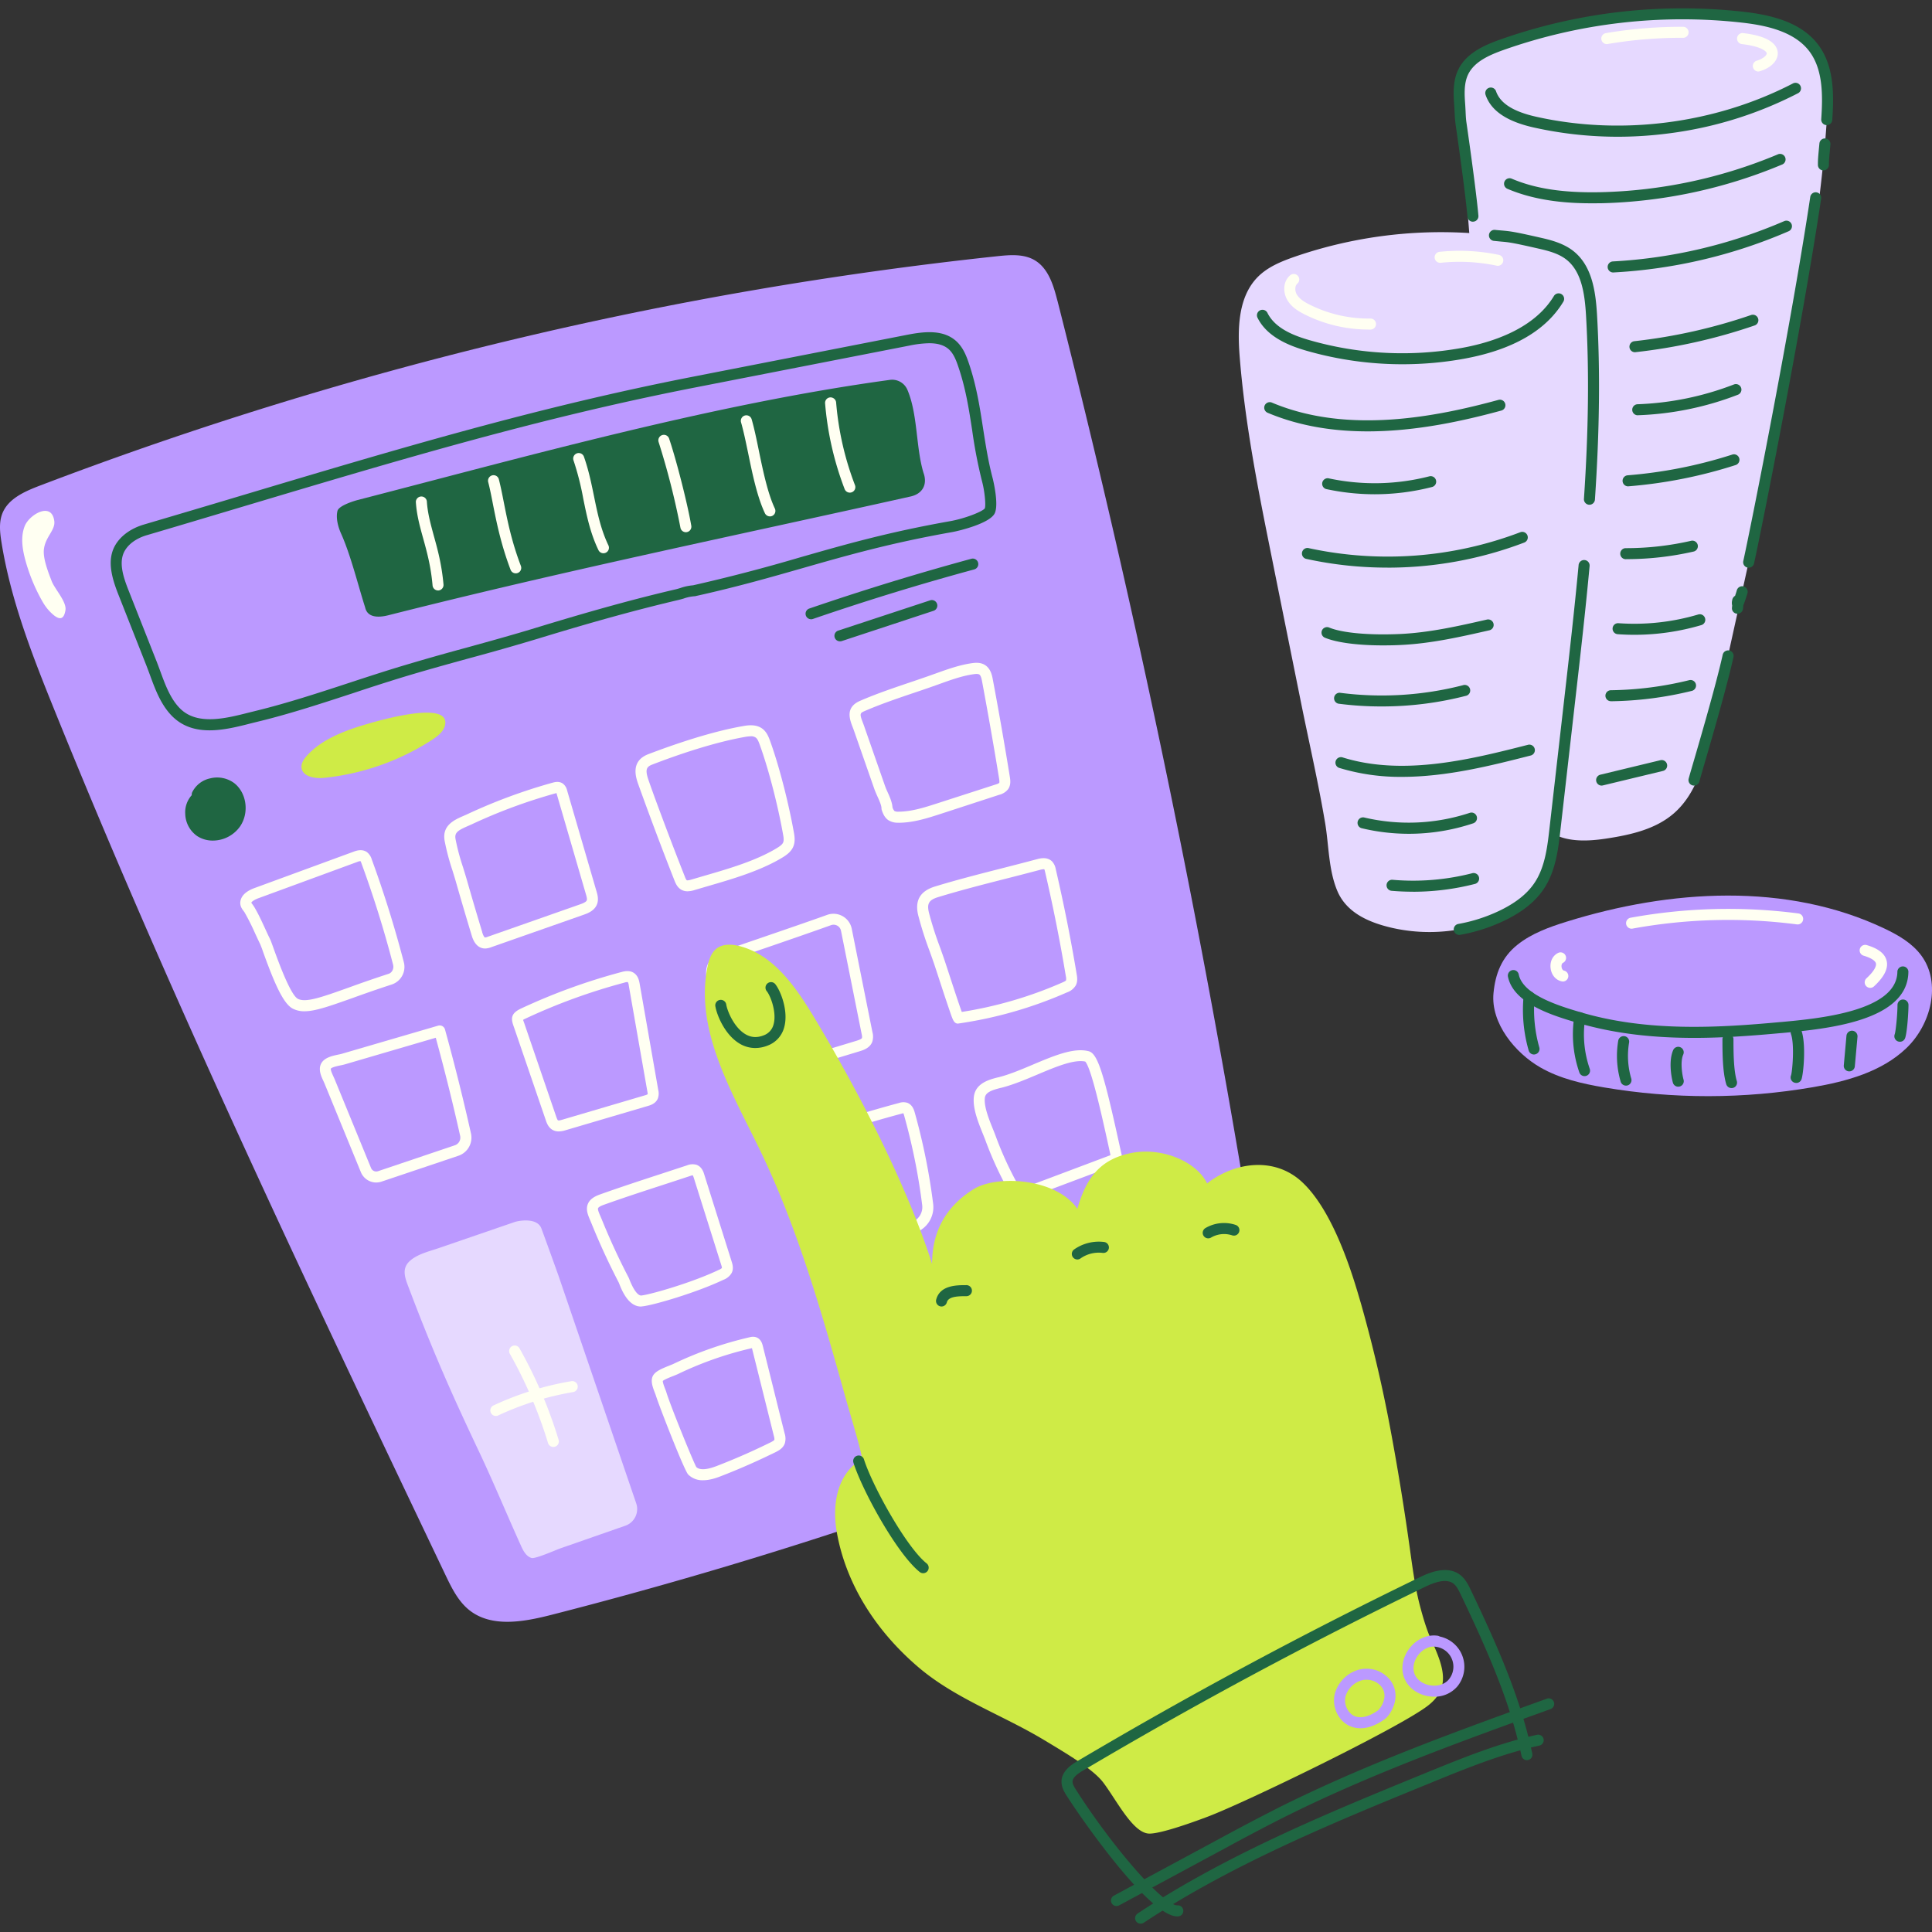 <?xml version="1.0" encoding="UTF-8"?>
<svg xmlns="http://www.w3.org/2000/svg" width="58" height="58" fill="none">
  <rect width="100%" height="100%" fill="#333333" stroke="none"/>
  <path d="M43.824 3.172c-.025-.342-.045-.704.104-1.011.21-.437.7-.655 1.158-.817a16.246 16.246 0 017.21-.831c.8.09 1.672.285 2.157.929.448.595.44 1.407.39 2.149-.256 3.8-1.079 7.538-1.9 11.258l-1.566 7.104c-.198.9-.434 1.866-1.132 2.469-.548.474-1.291.64-2.007.75-.676.105-1.48.125-1.917-.4-.225-.27-.3-.632-.363-.977a50.877 50.877 0 01-.751-6.274c-.035-.616.02-1.291-.137-1.892-.112-.428-.292-.796-.337-1.245-.072-.715-.129-1.432-.191-2.148a558.31 558.31 0 01-.68-8.527l-.038-.537z" fill="#E6D9FF"></path>
  <path d="M31.744 9.027c-.118-.465-.273-.977-.687-1.218-.328-.19-.734-.158-1.112-.118a114.995 114.995 0 00-28.763 6.893c-.441.17-.932.384-1.109.824-.11.273-.075.58-.029.87.277 1.732.92 3.383 1.579 5.01 3.563 8.816 7.657 17.406 11.748 25.99.188.393.387.801.73 1.069.668.52 1.624.343 2.444.134a135.994 135.994 0 0010.61-3.178 134.792 134.792 0 007.775-2.95c.703-.292 1.433-.56 2.105-.92.417-.224.793-.522.917-1 .178-.688-.071-1.489-.18-2.172a331.798 331.798 0 00-1.987-11.23 327.976 327.976 0 00-4.04-18.005z" fill="#B9F"></path>
  <path d="M6.291 21.925c-.398 0-.781-.099-1.096-.399-.355-.339-.533-.825-.69-1.253-.037-.1-.072-.195-.109-.29l-.841-2.131c-.204-.515-.355-1.053-.086-1.5.168-.277.47-.492.848-.604.99-.292 1.958-.579 2.896-.86 4.79-1.432 8.926-2.668 13.595-3.58l6.431-1.258c.538-.105 1.09-.154 1.472.195.225.207.32.496.398.73.214.652.31 1.28.404 1.888.077.492.155 1 .295 1.523 0 .007.184.742.056 1.02-.14.305-1.065.53-1.287.569-1.844.327-3.116.69-4.463 1.075-.978.28-1.99.57-3.25.849a1.21 1.21 0 00-.338.069c-.054.016-.11.032-.166.045-1.232.29-2.53.646-4.21 1.16a73.07 73.07 0 01-2.058.587c-.69.19-1.406.387-2.115.605-.452.14-.916.29-1.365.44-.939.307-1.909.626-2.866.858l-.202.05c-.39.1-.83.212-1.253.212zm21.606-11.621a3.2 3.2 0 00-.597.071l-6.43 1.257c-4.653.91-8.783 2.143-13.564 3.572-.937.28-1.903.57-2.896.862-.173.05-.49.178-.658.458-.205.339-.051.8.11 1.206l.842 2.133c.038.097.075.198.111.296.152.414.31.842.609 1.128.515.492 1.36.279 2.039.107l.206-.051c.944-.23 1.908-.546 2.84-.852.45-.148.917-.3 1.37-.44a72 72 0 012.126-.608c.669-.185 1.36-.375 2.048-.585 1.687-.516 2.992-.877 4.232-1.166.043-.01.093-.025.145-.041.122-.043.248-.069.377-.08a51.498 51.498 0 003.214-.839c1.356-.388 2.636-.755 4.497-1.085.443-.078.97-.285 1.046-.384.04-.102-.01-.543-.077-.792a14.23 14.23 0 01-.302-1.558c-.096-.621-.187-1.21-.393-1.836-.079-.242-.157-.453-.306-.589-.15-.136-.359-.184-.589-.184z" fill="#1F6642"></path>
  <path d="M9.138 30.359a.74.74 0 01-.347-.078c-.284-.145-.55-.755-.888-1.691a3.753 3.753 0 00-.093-.249c-.053-.106-.103-.217-.153-.324a7.058 7.058 0 00-.311-.62c-.01-.018-.024-.036-.038-.054-.052-.07-.14-.187-.068-.366.067-.166.255-.264.4-.317l2.971-1.09c.075-.028.25-.093.4.008a.426.426 0 01.15.223c.368 1.005.69 2.04.96 3.076a.557.557 0 01-.35.675c-.47.153-.858.29-1.2.414-.673.238-1.106.393-1.433.393zm-1.593-3.255a1.545 1.545 0 01.086.121c.124.207.227.433.327.65.048.105.098.214.149.317.02.04.05.122.108.284.124.344.502 1.393.727 1.509.239.124.72-.05 1.518-.334.344-.125.735-.263 1.208-.417.103-.034.165-.158.132-.277a32.641 32.641 0 00-.951-3.046.406.406 0 00-.026-.06.287.287 0 00-.1.026l-2.97 1.09c-.133.05-.197.105-.207.13v.007zm13.095-.347a.376.376 0 01-.176-.041c-.131-.07-.184-.203-.216-.283a102.57 102.57 0 01-1.083-2.878c-.075-.211-.248-.704.298-.914.761-.29 1.871-.673 2.838-.842.135-.024.385-.067.579.072.13.094.188.234.238.37.306.847.579 1.986.713 2.74.02.11.05.278-.016.435-.065.157-.211.259-.34.336-.663.398-1.505.642-2.247.857l-.38.112a.727.727 0 01-.207.036zm1.904-4.653a1.104 1.104 0 00-.185.02c-.94.166-2.03.54-2.776.828-.182.07-.225.155-.105.494.15.43.305.842.49 1.337.192.51.39 1.024.59 1.53.01.03.04.101.06.113.021.011.108-.011.136-.02l.382-.112c.758-.22 1.541-.448 2.169-.823.088-.053.176-.11.206-.18.026-.063.014-.154-.004-.248-.131-.74-.399-1.857-.699-2.686-.033-.091-.067-.176-.12-.214a.243.243 0 00-.147-.04h.003zm4.428 2.594a.518.518 0 01-.305-.077c-.119-.083-.165-.213-.195-.3a.172.172 0 01-.009-.054c0-.088-.068-.24-.124-.363a4.348 4.348 0 01-.083-.196l-.618-1.77a1.98 1.98 0 00-.041-.11c-.09-.236-.226-.592.22-.787.493-.215 1.014-.39 1.519-.561.246-.083.5-.17.744-.258.349-.125.709-.256 1.09-.312.128-.019.277-.026.406.058.168.11.207.315.228.425.182.968.354 1.951.511 2.923.014.087.042.249-.054.38a.484.484 0 01-.266.165l-1.76.574c-.4.129-.812.262-1.253.265l-.01-.002zm-.179-.462a.265.265 0 00.062.113c.04.016.082.022.124.018.39-.002.778-.127 1.153-.248l1.765-.57a.31.31 0 00.1-.045c.009-.014.008-.058-.004-.133-.157-.969-.331-1.95-.51-2.914-.012-.063-.034-.178-.083-.207-.038-.025-.115-.018-.178-.009-.349.051-.693.176-1.026.296a31.9 31.9 0 01-.752.26c-.496.168-1.012.343-1.493.552-.138.06-.15.083-.04.364.014.038.03.078.043.12l.618 1.77c.017.047.041.106.071.17.066.145.14.312.15.463zM11.295 35.5a.501.501 0 01-.461-.31l-1.092-2.663-.03-.068c-.067-.141-.157-.335-.081-.509.087-.198.338-.25.522-.29.041-.008.079-.015.104-.023l2.896-.846a.166.166 0 01.206.114 64.7 64.7 0 01.78 3.122.574.574 0 01-.378.67l-2.307.776a.49.49 0 01-.159.026zm1.787-4.346l-2.733.8a1.63 1.63 0 01-.13.03c-.07.014-.26.054-.286.098-.014.042.052.182.077.236l.037.082 1.092 2.664a.168.168 0 00.21.096l2.304-.777a.244.244 0 00.161-.285 64.14 64.14 0 00-.732-2.944zm3.692 2.812a.37.37 0 01-.193-.05c-.124-.075-.169-.208-.196-.287l-.94-2.747-.022-.063c-.078-.22-.109-.387.21-.538a18.1 18.1 0 013.024-1.1c.074-.02.233-.063.368.024.135.087.163.243.178.327l.559 3.195a.43.43 0 01-.018.262c-.067.146-.222.192-.296.213l-2.465.727a.746.746 0 01-.209.037zm-1.07-3.349c.007.024.02.06.031.091.008.02.015.042.023.067l.94 2.747c.01.027.033.097.053.11.02.011.063.002.14-.021l2.465-.727a.288.288 0 00.089-.036.446.446 0 00-.008-.065l-.56-3.195a.256.256 0 00-.03-.106.29.29 0 00-.105.018 17.758 17.758 0 00-2.968 1.08.503.503 0 00-.07.037zm7.056 1.849a.3.3 0 01-.083-.01c-.129-.035-.195-.144-.23-.202a10.612 10.612 0 01-1.082-2.38c-.013-.04-.028-.082-.042-.129-.064-.18-.137-.387-.124-.594.027-.429.455-.58.735-.678l.094-.034c.083-.031.404-.142.81-.281.629-.216 1.49-.511 1.994-.693a.56.56 0 01.738.416l.62 3.1a.513.513 0 01-.006.3c-.073.186-.275.247-.372.277l-2.903.88a.5.5 0 01-.15.028zm-.031-.385a.366.366 0 00.038.054l.046-.012 2.905-.88c.036-.012.145-.045.16-.084a.31.31 0 00-.01-.114l-.62-3.1a.227.227 0 00-.303-.17c-.506.183-1.368.48-1.997.696a58.66 58.66 0 00-.803.277l-.099.036c-.294.104-.502.192-.515.387-.008.14.049.305.104.465l.046.138a10.308 10.308 0 001.05 2.305l-.002.002zm6.028-1.352c-.111 0-.152-.115-.207-.267a33.974 33.974 0 01-.13-.382c-.1-.297-.215-.652-.292-.887l-.078-.237a23.084 23.084 0 00-.146-.413 10.704 10.704 0 01-.339-1.066c-.107-.445.058-.727.505-.864.675-.206 1.371-.383 2.044-.555.334-.085.679-.174 1.016-.264.085-.023.31-.083.459.072a.45.45 0 01.104.22 50.83 50.83 0 01.631 3.168c.013.079.035.21-.03.331a.495.495 0 01-.261.207 12.527 12.527 0 01-3.276.937zm-.008-.332a.117.117 0 00-.005 0h.005zm2.58-4.302a.47.47 0 00-.112.02c-.34.09-.685.179-1.02.264-.67.171-1.362.348-2.03.552-.28.085-.346.195-.279.47.092.349.201.693.329 1.03.049.138.1.28.147.42l.079.24c.098.299.33 1.013.43 1.288a12.2 12.2 0 003.027-.887c.028-.012.092-.041.103-.062a.295.295 0 00-.005-.12 49.573 49.573 0 00-.627-3.148.323.323 0 00-.019-.064.066.066 0 00-.022-.005v.002z" fill="#FFFFF2"></path>
  <path d="M15.64 46.406c.07.153.159.322.32.366.114.031.745-.248.857-.287l1.967-.686a.53.53 0 00.316-.667l-2.333-6.833a162.94 162.94 0 00-.513-1.418c-.127-.343-.696-.233-.804-.195l-2.27.78c-.29.1-.647.18-.879.391-.231.212-.158.463-.058.727.796 2.11 1.384 3.4 2.149 5.018.437.926.827 1.872 1.249 2.804z" fill="#E6D9FF"></path>
  <path d="M19.241 39.223c-.38 0-.579-.497-.653-.69l-.014-.033a20.48 20.48 0 01-.805-1.743l-.041-.099c-.078-.18-.151-.35-.077-.521.052-.121.166-.207.35-.275.58-.207 1.173-.402 1.748-.59l.872-.286a.447.447 0 01.274-.022c.17.05.224.22.244.285l.827 2.628c.023.072.065.207 0 .336a.472.472 0 01-.248.207c-.815.388-2.116.768-2.437.798a.339.339 0 01-.04.005zm1.553-3.941a.454.454 0 00-.07.02c-.289.096-.586.193-.873.286-.573.187-1.165.38-1.738.586-.132.048-.155.088-.158.096-.018.04.032.156.077.258.014.034.03.069.044.105a20.396 20.396 0 00.794 1.718c.01.02.019.04.026.061.177.446.308.484.357.48.258-.025 1.511-.38 2.325-.769a.299.299 0 00.095-.057.36.36 0 00-.02-.088l-.828-2.629a.28.28 0 00-.03-.067zm2.761 7.749c-.13-.518-.23-.916-.328-1.314a607.05 607.05 0 00-.327-1.311c-.015-.06-.054-.215-.207-.263a.334.334 0 00-.178 0c-.794.182-1.565.451-2.3.803-.026.013-.072.03-.12.05-.227.09-.408.167-.484.29-.096.153-.016.36.049.528.013.034.026.067.032.088.075.252.849 2.244.968 2.364a.604.604 0 00.447.172c.217 0 .424-.08.519-.116a19.963 19.963 0 001.497-.65l.159-.076c.077-.04.223-.11.278-.262a.502.502 0 00-.005-.303zm-.306.19c-.01.027-.086.065-.114.079-.53.262-1.076.502-1.628.714-.295.112-.497.124-.602.03-.106-.191-.782-1.856-.896-2.234a1.235 1.235 0 00-.041-.113c-.022-.057-.072-.186-.071-.24.052-.046.237-.119.319-.15.056-.023.104-.042.142-.06.708-.34 1.451-.6 2.216-.775l.004.016.327 1.31.328 1.315a.298.298 0 01.015.108zm1.597-5.35a.37.37 0 01-.072-.007c-.23-.046-.309-.293-.34-.386-.165-.51-.33-1.026-.49-1.535a6.935 6.935 0 00-.136-.384c-.113-.308-.23-.625-.265-.938-.05-.452.41-.584.684-.662.051-.015.1-.029.14-.043a38.863 38.863 0 012.626-.805.395.395 0 01.248-.003c.155.06.2.22.22.29.252.9.437 1.816.553 2.743a.812.812 0 01-.54.866l-2.433.827a.595.595 0 01-.195.037zm-.097-.496c.049.149.083.166.091.166a.29.29 0 00.094-.022l2.432-.828a.478.478 0 00.319-.51 18.411 18.411 0 00-.543-2.695.394.394 0 00-.023-.066c-.014.002-.031.007-.042.01a38.29 38.29 0 00-2.603.797 2.99 2.99 0 01-.157.048c-.322.093-.462.16-.446.31.03.272.14.57.248.859.049.132.1.269.14.4.16.508.325 1.023.49 1.53v.001zm5.914-1.377a.397.397 0 01-.184-.042c-.118-.06-.181-.174-.219-.242a10.621 10.621 0 01-.675-1.476 7.559 7.559 0 00-.087-.22c-.134-.334-.301-.749-.262-1.092.048-.414.477-.521.733-.585h.005c.33-.083.693-.236 1.044-.385.627-.264 1.22-.513 1.664-.398.262.068.44.603.905 2.724l.104.468a.165.165 0 01-.103.19l-2.65.995a.79.79 0 01-.275.063zm-.114-.446a.312.312 0 00.081.108c.041.022.144-.016.193-.035l2.515-.946a48.86 48.86 0 01-.072-.331c-.176-.8-.5-2.275-.686-2.479-.34-.073-.894.161-1.432.388-.363.153-.738.311-1.092.4h-.006c-.261.066-.464.13-.484.302-.03.26.12.631.24.93a5.9 5.9 0 01.09.23c.182.493.4.97.655 1.43l-.002.003z" fill="#FFFFF2"></path>
  <path d="M5.94 23.929c-.322.245-.267.814.073 1.034.34.22.84.083 1.064-.255.218-.329.166-.824-.144-1.067s-.841-.146-1.01.21l.017.078z" fill="#1F6642"></path>
  <path d="M6.388 25.235a.853.853 0 01-.466-.134.838.838 0 01-.361-.67.764.764 0 01.196-.56.165.165 0 01.015-.09.78.78 0 01.538-.414.86.86 0 01.723.144c.37.29.453.88.18 1.29a1.004 1.004 0 01-.825.434zm-.291-1.358a.165.165 0 01-.057.183.42.42 0 00-.149.36.505.505 0 00.21.404c.256.165.655.066.838-.207.177-.267.126-.662-.11-.845a.527.527 0 00-.442-.083.472.472 0 00-.29.188z" fill="#1F6642"></path>
  <path d="M10.546 21.886c-.496.18-.99.414-1.34.809-.086.096-.165.214-.155.343.023.276.398.342.675.314a7.35 7.35 0 003.25-1.145c.175-.115.361-.26.39-.468.114-.797-2.476.023-2.82.147z" fill="#CFEB46"></path>
  <path d="M24.349 18.59a.165.165 0 01-.054-.321 78.95 78.95 0 014.858-1.492.165.165 0 01.21.114.165.165 0 01-.123.205 76.9 76.9 0 00-4.837 1.486.163.163 0 01-.054.009zm.871.663a.165.165 0 01-.052-.323l2.754-.907a.164.164 0 01.177.049.165.165 0 01-.074.265l-2.753.908a.174.174 0 01-.053.008zm-14.26-1.027c.062.312.383.324.699.244 5.336-1.35 10.405-2.389 15.678-3.565.367-.083.51-.37.388-.707-.233-.765-.168-1.754-.485-2.498a.497.497 0 00-.522-.296c-5.286.721-10.822 2.275-15.993 3.61-.24.067-.563.194-.594.324-.055.223.026.498.107.678.289.642.507 1.538.721 2.21z" fill="#1F6642"></path>
  <path d="M13.151 17.726a.166.166 0 01-.165-.15c-.05-.576-.173-1.02-.282-1.413-.101-.364-.196-.708-.22-1.097a.166.166 0 01.33-.02c.022.354.109.667.207 1.03.113.405.24.865.293 1.47a.166.166 0 01-.15.18h-.013zm2.332-.514a.166.166 0 01-.155-.107c-.293-.773-.424-1.438-.53-1.971-.046-.238-.09-.462-.142-.662a.166.166 0 01.244-.184.165.165 0 01.076.101c.054.211.1.44.147.682.109.549.23 1.171.514 1.918a.164.164 0 01-.154.223zm2.633-.603a.166.166 0 01-.15-.094c-.248-.515-.354-1.041-.457-1.55a8.367 8.367 0 00-.295-1.154.166.166 0 01.312-.111c.145.406.227.81.307 1.2.104.51.203.992.432 1.472a.166.166 0 01-.15.237zm-3.555 11.865a.336.336 0 01-.057-.004c-.238-.042-.318-.303-.344-.39a98.177 98.177 0 01-.466-1.582c-.034-.12-.073-.244-.11-.365a6.911 6.911 0 01-.237-.897c-.078-.46.294-.623.565-.741l.112-.05a16.424 16.424 0 012.568-.949c.056-.015.188-.052.303.026a.354.354 0 01.13.207l.884 3.034c.027.092.067.231.018.372-.074.21-.293.287-.41.328l-2.769.972a.558.558 0 01-.187.04zm-.086-.49c.046.151.083.16.083.16a.292.292 0 00.083-.021l2.768-.972c.061-.021.187-.066.207-.124.014-.042-.008-.115-.023-.17l-.884-3.036-.003-.012-.024.006c-.863.24-1.705.55-2.516.93l-.12.053c-.294.129-.403.195-.372.383.056.29.132.574.226.853.038.125.077.249.113.373.15.525.306 1.055.464 1.576l-.002.001zm6.115-12.007a.165.165 0 01-.163-.137 22.818 22.818 0 00-.656-2.573.166.166 0 01.314-.107c.22.649.551 1.948.668 2.623a.166.166 0 01-.163.194zm2.523-.475a.166.166 0 01-.15-.095c-.234-.496-.376-1.186-.501-1.794-.072-.344-.139-.67-.215-.933a.165.165 0 11.318-.093c.08.276.148.608.22.96.122.59.26 1.258.477 1.72a.165.165 0 01-.15.236zm2.398-.713a.166.166 0 01-.154-.106 9.312 9.312 0 01-.587-2.574.165.165 0 01.152-.179.17.17 0 01.12.04.165.165 0 01.059.112c.07.85.26 1.686.566 2.482a.165.165 0 01-.154.225h-.002zM.742 15.793c-.128.325-.071.691.02 1.027.12.436.293.855.518 1.247.074.13.167.25.277.351.268.248.368.137.408-.1.041-.251-.323-.636-.414-.873-.1-.26-.263-.671-.234-.947.042-.386.352-.58.312-.86-.08-.592-.753-.185-.887.155z" fill="#FFFFF2"></path>
  <path d="M40.743 38.748c-.315-1.046-.857-2.526-1.66-3.268-.803-.742-1.98-.62-2.846.046-.298-.632-1.328-1.102-2.284-.91-.92.186-1.342.735-1.61 1.673-.625-.913-2.405-1.03-3.115-.589-.753.47-1.246 1.18-1.246 2.243-.754-2.36-2.206-5.17-3.48-7.299-.567-.945-1.238-1.972-2.307-2.243-.225-.057-.484-.07-.672.067-.17.125-.24.345-.283.552-.386 1.907.724 3.749 1.572 5.5 1.159 2.396 1.883 4.976 2.6 7.54.105.376.49 1.639.462 1.738-.782.475-.887 1.425-.754 2.192.267 1.536 1.153 2.953 2.45 4.06 1.102.94 2.51 1.429 3.753 2.174.819.491 1.51.91 1.797 1.288.405.535.894 1.53 1.386 1.534.372.003 1.42-.383 1.768-.515 1.158-.441 5.75-2.67 6.596-3.328.661-.515.502-1.099.105-1.955-.148-.319-.26-.71-.349-1.048-.137-.525-.21-1.056-.285-1.593a78.474 78.474 0 00-.61-3.758 41.979 41.979 0 00-.864-3.681 87.024 87.024 0 00-.124-.42z" fill="#CFEB46"></path>
  <path d="M22.675 31.462a.907.907 0 01-.458-.124c-.47-.271-.71-.9-.744-1.146a.166.166 0 01.327-.049c.031.211.241.71.584.908.17.098.347.108.544.03a.469.469 0 00.296-.332c.096-.346-.083-.834-.2-.987a.166.166 0 11.262-.202c.151.197.39.793.257 1.277a.8.8 0 01-.493.55 1.004 1.004 0 01-.375.075zm5.039 15.767a.165.165 0 01-.103-.036c-.676-.538-1.718-2.426-1.99-3.282a.165.165 0 11.316-.1c.253.8 1.277 2.645 1.88 3.122a.166.166 0 01-.103.296zm.551-8.007a.166.166 0 01-.16-.207c.113-.434.62-.434.894-.434a.166.166 0 110 .331c-.266 0-.53.014-.574.186a.166.166 0 01-.16.124zm4.076-1.412a.166.166 0 01-.096-.3 1.29 1.29 0 01.9-.225.166.166 0 01.144.185.166.166 0 01-.185.143.954.954 0 00-.666.166.165.165 0 01-.097.032zm3.931-.634a.165.165 0 01-.153-.229.165.165 0 01.07-.08 1.1 1.1 0 01.907-.094.165.165 0 11-.106.313.773.773 0 00-.637.069.17.17 0 01-.081.021zm-.928 20.356c-.834 0-2.828-2.85-3.316-3.613-.07-.11-.165-.26-.161-.442.008-.328.336-.523.476-.606a139.912 139.912 0 0110.277-5.52c.219-.105.8-.387 1.213-.073.162.124.249.305.319.45.908 1.899 1.502 3.31 1.848 4.912a.165.165 0 01-.126.197.166.166 0 01-.197-.127c-.3-1.385-.777-2.651-1.824-4.84-.057-.12-.124-.255-.22-.33-.226-.172-.604-.022-.869.107a139.67 139.67 0 00-10.252 5.507c-.144.085-.31.2-.314.33 0 .075.048.16.11.255 1.116 1.747 2.62 3.461 3.037 3.461a.166.166 0 110 .331v.001z" fill="#1F6642"></path>
  <path d="M40.842 51.884a.79.79 0 01-.27-.047c-.377-.135-.6-.579-.5-.99a1.04 1.04 0 01.594-.678.871.871 0 01.359-.073.896.896 0 01.652.276.765.765 0 01.214.61c-.026.29-.206.544-.318.626-.156.114-.43.276-.731.276zm.183-1.457a.544.544 0 00-.224.045.704.704 0 00-.407.455c-.06.242.076.522.289.599.268.096.574-.097.693-.185a.672.672 0 00.185-.393.434.434 0 00-.124-.35.563.563 0 00-.412-.17zm2.029.509c-.055 0-.11-.005-.165-.013-.34-.053-.62-.263-.732-.549-.112-.285-.052-.623.162-.897.213-.274.531-.414.834-.372a.162.162 0 01.068.024.929.929 0 01.53 1.498.894.894 0 01-.697.309zm-.11-1.497a.66.66 0 00-.363.241c-.14.179-.183.398-.114.574.068.175.25.307.474.342.224.035.436-.034.555-.18a.602.602 0 00-.552-.977z" fill="#B9F"></path>
  <path d="M38.19 16.785c-.405-2.009-.81-4.023-.973-6.065-.068-.85-.053-1.812.551-2.414.297-.295.697-.458 1.092-.596a13.47 13.47 0 017.376-.408c.311.07.629.157.881.352.525.406.624 1.147.662 1.81.221 3.836-.215 7.676-.65 11.495l-.45 3.933c-.067.592-.144 1.21-.476 1.706-.272.405-.693.69-1.134.9a5.065 5.065 0 01-3.3.352c-.659-.155-1.339-.439-1.62-1.1-.266-.628-.255-1.369-.366-2.034-.205-1.22-.485-2.432-.73-3.646l-.768-3.81-.095-.475z" fill="#E6D9FF"></path>
  <path d="M42.1 10.935c-.971 0-1.939-.136-2.873-.404-.493-.142-1.183-.4-1.475-.992a.165.165 0 11.297-.147c.232.471.8.687 1.27.822 1.484.426 3.046.505 4.566.231.935-.17 2.173-.579 2.764-1.558a.165.165 0 11.284.17c-.526.873-1.53 1.449-2.989 1.714-.608.11-1.225.164-1.843.164z" fill="#1F6642"></path>
  <path d="M41.077 9.893a4.272 4.272 0 01-1.905-.451c-.187-.094-.396-.218-.521-.427-.132-.217-.149-.554.08-.75a.165.165 0 11.216.25c-.083.072-.074.229-.013.33.083.137.241.23.386.302a3.96 3.96 0 001.82.416h.002a.165.165 0 11.003.331h-.068zm3.89-1.913a.161.161 0 01-.035-.004 5.44 5.44 0 00-1.681-.087.165.165 0 11-.034-.329A5.763 5.763 0 0145 7.652a.166.166 0 01-.033.328z" fill="#FFFFF2"></path>
  <path d="M41.059 12.95c-1.006 0-2.035-.15-3.003-.558a.166.166 0 01-.09-.218.168.168 0 01.155-.101c.022 0 .044.005.064.014 2.292.967 4.98.414 6.803-.083a.166.166 0 01.088.32c-1.112.303-2.54.626-4.017.626zm.211 1.888c-.491 0-.982-.053-1.462-.157a.166.166 0 01.07-.323 6.594 6.594 0 003.03-.058.165.165 0 01.202.119.165.165 0 01-.119.201 6.918 6.918 0 01-1.72.218zm.381 2.202a11.348 11.348 0 01-2.423-.259.166.166 0 11.072-.323 11.2 11.2 0 006.34-.48.165.165 0 01.18.041.166.166 0 01-.061.269 11.51 11.51 0 01-4.108.753zm-.127 2.335c-.757 0-1.389-.082-1.746-.229a.164.164 0 01-.105-.153.164.164 0 01.103-.154.166.166 0 01.129.001c.39.163 1.213.236 2.146.192.872-.042 1.744-.24 2.587-.432a.167.167 0 01.172.065.164.164 0 01.005.184.167.167 0 01-.103.073c-.858.195-1.744.397-2.648.44-.184.01-.365.013-.54.013zm-.044 1.833a9.918 9.918 0 01-1.3-.083.166.166 0 01.04-.328 9.77 9.77 0 003.694-.225.166.166 0 11.082.32c-.822.211-1.668.317-2.517.316zm.61 2.114a6.28 6.28 0 01-1.869-.264.166.166 0 11.098-.316c1.832.567 3.888.041 5.543-.38a.166.166 0 11.083.321c-1.156.295-2.504.639-3.854.639zm.204 1.709a6.09 6.09 0 01-1.406-.165.164.164 0 01-.131-.134.165.165 0 01.207-.188 5.843 5.843 0 003.16-.142.164.164 0 01.125.009.166.166 0 01-.02.305 6.098 6.098 0 01-1.935.315zm.131 1.739a7.8 7.8 0 01-.648-.027.166.166 0 01.029-.331 7.15 7.15 0 002.402-.2.166.166 0 01.082.321 7.481 7.481 0 01-1.865.238zm6.143-22.665c-.85 0-1.697-.093-2.526-.278-.808-.182-1.282-.502-1.444-.98a.165.165 0 11.314-.107c.124.36.516.61 1.202.764 2.561.573 5.368.212 7.7-.993a.166.166 0 11.152.294 11.65 11.65 0 01-3.873 1.2c-.506.066-1.015.1-1.525.1z" fill="#1F6642"></path>
  <path d="M48.235 1.324a.166.166 0 01-.028-.329 13.527 13.527 0 012.338-.19.166.166 0 010 .33 13.195 13.195 0 00-2.28.186.163.163 0 01-.03.003zm4.547.823a.166.166 0 01-.046-.324c.202-.06.308-.17.303-.223-.005-.053-.154-.209-.761-.278a.167.167 0 01.037-.33c.838.094 1.034.366 1.054.579.02.24-.197.468-.54.568a.163.163 0 01-.047.008z" fill="#FFFFF2"></path>
  <path d="M47.776 6.103c-.713 0-1.658-.065-2.523-.435a.165.165 0 11.13-.304c.703.3 1.547.429 2.662.406a14.617 14.617 0 005.316-1.131.166.166 0 11.128.305 14.948 14.948 0 01-5.433 1.158l-.28.001zm.658 2.077a.165.165 0 11-.01-.332 14.975 14.975 0 005.14-1.21.165.165 0 01.132.304 15.3 15.3 0 01-5.253 1.237h-.01zm.65 2.394a.166.166 0 01-.019-.331 16.307 16.307 0 003.504-.786.165.165 0 11.107.313 16.639 16.639 0 01-3.593.804zm.073 1.893a.166.166 0 01-.005-.331 8.897 8.897 0 002.901-.594.163.163 0 01.127.003.167.167 0 01.099.155.165.165 0 01-.106.15 9.191 9.191 0 01-3.01.616h-.006zm-.29 2.133a.166.166 0 01-.014-.33 13.883 13.883 0 003.144-.621.165.165 0 01.203.233.166.166 0 01-.101.081 14.239 14.239 0 01-3.218.637h-.014zm-.047 2.187h-.026a.166.166 0 010-.331h.024c.66 0 1.317-.075 1.96-.223a.166.166 0 01.074.323 9.068 9.068 0 01-2.033.23zm.247 2.27c-.167 0-.335-.006-.503-.018a.166.166 0 01-.097-.29.166.166 0 01.12-.04 6.752 6.752 0 002.39-.26.164.164 0 01.21.11.165.165 0 01-.116.208 7.08 7.08 0 01-2.004.29zm-.706 1.994a.165.165 0 110-.33 10.34 10.34 0 002.343-.3.165.165 0 01.21.185.165.165 0 01-.13.136 10.72 10.72 0 01-2.419.31h-.004zm-.284 2.533a.166.166 0 01-.038-.326l1.806-.436a.165.165 0 01.2.122.165.165 0 01-.122.2l-1.805.435a.177.177 0 01-.041.005z" fill="#1F6642"></path>
  <path d="M48.155 32.645c2.076.352 4.197.35 6.272-.007 1.013-.175 2.06-.46 2.802-1.17.743-.709 1.06-1.957.449-2.784-.273-.37-.685-.608-1.1-.806-2.943-1.4-6.435-1.177-9.547-.209-.52.162-1.05.351-1.48.696-.468.375-.659.864-.715 1.448-.088.91.659 1.805 1.41 2.234.584.335 1.252.486 1.91.598z" fill="#B9F"></path>
  <path d="M50.858 31.158c-1.146 0-2.329-.109-3.482-.447-.725-.213-1.937-.568-2.106-1.39a.166.166 0 01.254-.172.166.166 0 01.07.105c.129.627 1.265.96 1.875 1.14 2.011.59 4.14.459 5.978.289h.01c1.137-.104 3.504-.322 3.504-1.523a.166.166 0 01.33 0c0 1.503-2.474 1.73-3.805 1.853h-.01c-.825.076-1.71.145-2.618.145z" fill="#1F6642"></path>
  <path d="M56.145 29.656a.167.167 0 01-.154-.104.167.167 0 01.041-.182c.29-.268.295-.402.285-.448-.02-.083-.15-.165-.36-.229a.166.166 0 11.096-.317c.345.104.537.258.586.471.053.227-.072.478-.381.765a.166.166 0 01-.113.044zm-9.222-.191c-.01 0-.02 0-.03-.002-.18-.033-.315-.186-.342-.39-.028-.205.062-.388.228-.467a.165.165 0 01.22.08.164.164 0 01-.027.181.166.166 0 01-.051.039c-.038.018-.048.076-.042.124.007.048.032.1.073.108a.166.166 0 01-.029.328zm2.053-1.585a.166.166 0 01-.03-.328 16.316 16.316 0 015.042-.13.165.165 0 01.143.186.166.166 0 01-.185.143 15.982 15.982 0 00-4.94.127.14.14 0 01-.03.002z" fill="#FFFFF2"></path>
  <path d="M46.052 31.657a.165.165 0 01-.158-.113 4.41 4.41 0 01-.155-1.637.166.166 0 01.294-.09.166.166 0 01.037.121 4.15 4.15 0 00.14 1.502.166.166 0 01-.105.207.17.17 0 01-.053.01zm1.517.649a.165.165 0 01-.156-.111 3.486 3.486 0 01-.154-1.668.165.165 0 11.328.05 3.152 3.152 0 00.138 1.509.165.165 0 01-.156.22zm1.243.285a.166.166 0 01-.157-.114 2.737 2.737 0 01-.074-1.237.165.165 0 11.325.06c-.06.359-.038.726.064 1.074a.166.166 0 01-.106.21.175.175 0 01-.052.007zm1.569.032a.165.165 0 01-.16-.122c-.06-.223-.123-.678.01-.978a.165.165 0 11.301.136c-.089.197-.041.568.01.755a.165.165 0 01-.16.209zm1.599.042a.166.166 0 01-.158-.119c-.113-.381-.113-.987-.113-1.349a.165.165 0 11.331 0c0 .344 0 .92.1 1.255a.164.164 0 01-.054.177.165.165 0 01-.058.03.167.167 0 01-.047.006zm1.942-.155a.165.165 0 01-.154-.227c.039-.109.11-.92 0-1.235a.165.165 0 11.312-.111c.145.407.062 1.308 0 1.47a.165.165 0 01-.158.104zm1.594-.347h-.014a.166.166 0 01-.15-.18l.08-.888a.166.166 0 01.293-.092.166.166 0 01.038.122l-.08.888a.166.166 0 01-.167.15zm1.519-.889a.166.166 0 01-.154-.226c.03-.08.083-.59.083-.877a.165.165 0 11.33 0c0 .219-.041.838-.103.999a.165.165 0 01-.156.104z" fill="#1F6642"></path>
  <path d="M16.61 43.438a.166.166 0 01-.158-.117 13.35 13.35 0 00-1.146-2.68.166.166 0 01.29-.163c.49.87.884 1.791 1.174 2.747a.167.167 0 01-.053.176.165.165 0 01-.106.037z" fill="#FFFFF2"></path>
  <path d="M14.883 42.508a.166.166 0 01-.07-.315 9.11 9.11 0 012.338-.729.165.165 0 11.055.327 8.786 8.786 0 00-2.253.703.167.167 0 01-.07.014z" fill="#FFFFF2"></path>
  <path d="M33.517 57.22a.165.165 0 01-.151-.232.166.166 0 01.073-.079l3.173-1.71a69.967 69.967 0 011.663-.877c2.635-1.332 5.452-2.348 8.176-3.331a.166.166 0 01.112.311c-2.715.98-5.522 1.992-8.139 3.315a65.84 65.84 0 00-1.654.874l-3.174 1.71a.165.165 0 01-.078.02zm.726.53a.166.166 0 01-.092-.304c2.702-1.788 5.737-3.029 8.673-4.23 1.068-.436 2.172-.887 3.327-1.138a.166.166 0 01.07.324c-1.127.244-2.217.69-3.271 1.121-2.922 1.194-5.942 2.43-8.616 4.2a.165.165 0 01-.091.027zm16.61-34.166a.166.166 0 01-.16-.201c.012-.049.062-.22.166-.575.235-.805.67-2.305.858-3.153a.166.166 0 01.197-.126.163.163 0 01.104.072.166.166 0 01.022.125c-.19.86-.627 2.366-.863 3.175-.08.275-.149.513-.158.553a.166.166 0 01-.166.13zm1.307-5.16h-.016a.164.164 0 01-.143-.116.165.165 0 01-.006-.065l.006-.067a.316.316 0 010-.154.185.185 0 01.088-.136c.013-.041.03-.091.049-.155a.166.166 0 11.317.095 4.66 4.66 0 01-.099.296.618.618 0 01-.02.048l-.01.106a.165.165 0 01-.166.148zM44.22 6.656a.165.165 0 01-.166-.153c-.01-.113-.07-.779-.356-2.768a3.95 3.95 0 01-.03-.376 6.377 6.377 0 00-.01-.174c-.023-.329-.053-.737.12-1.094.234-.486.764-.728 1.25-.901a16.44 16.44 0 017.283-.84c.775.087 1.734.278 2.273.993.485.646.472 1.504.422 2.258a.168.168 0 01-.113.147.166.166 0 01-.218-.168c.046-.695.061-1.483-.356-2.038-.463-.615-1.336-.786-2.045-.865-2.41-.266-4.85.015-7.136.823-.444.158-.88.356-1.063.733-.134.278-.109.623-.087.927l.01.182c.005.12.01.233.027.344.223 1.548.33 2.456.358 2.79a.165.165 0 01-.151.178l-.013.002zm-.414 21.411a.166.166 0 01-.029-.329 4.83 4.83 0 001.222-.39c.496-.236.845-.511 1.067-.843.318-.472.388-1.088.45-1.632l.449-3.933c.148-1.298.301-2.64.426-3.977a.165.165 0 01.18-.15.165.165 0 01.15.181c-.124 1.34-.277 2.684-.426 3.983l-.449 3.934c-.066.58-.141 1.241-.503 1.779-.256.382-.649.695-1.2.957a5.167 5.167 0 01-1.306.417.185.185 0 01-.031.003zm3.91-12.914h-.01a.166.166 0 01-.155-.176c.138-2.047.159-3.847.063-5.502-.039-.667-.137-1.332-.598-1.688-.23-.177-.53-.256-.817-.321-.81-.185-.897-.193-1.128-.213l-.228-.022a.166.166 0 01.035-.33c.093.01.162.015.221.02.241.022.34.03 1.173.22.309.07.662.166.946.383.565.436.683 1.186.726 1.93.097 1.67.076 3.484-.063 5.543a.166.166 0 01-.165.156zM54.74 5.116a.165.165 0 01-.165-.166c0-.161.004-.211.041-.602l.004-.041a.165.165 0 01.18-.15.166.166 0 01.15.18l-.003.042c-.036.385-.041.426-.041.571a.166.166 0 01-.166.166zm-2.245 11.927a.165.165 0 01-.16-.201c.23-1.042 1.433-7.084 2.01-10.929a.165.165 0 01.327.05c-.577 3.852-1.783 9.906-2.014 10.95a.165.165 0 01-.163.13z" fill="#1F6642"></path>
</svg>
